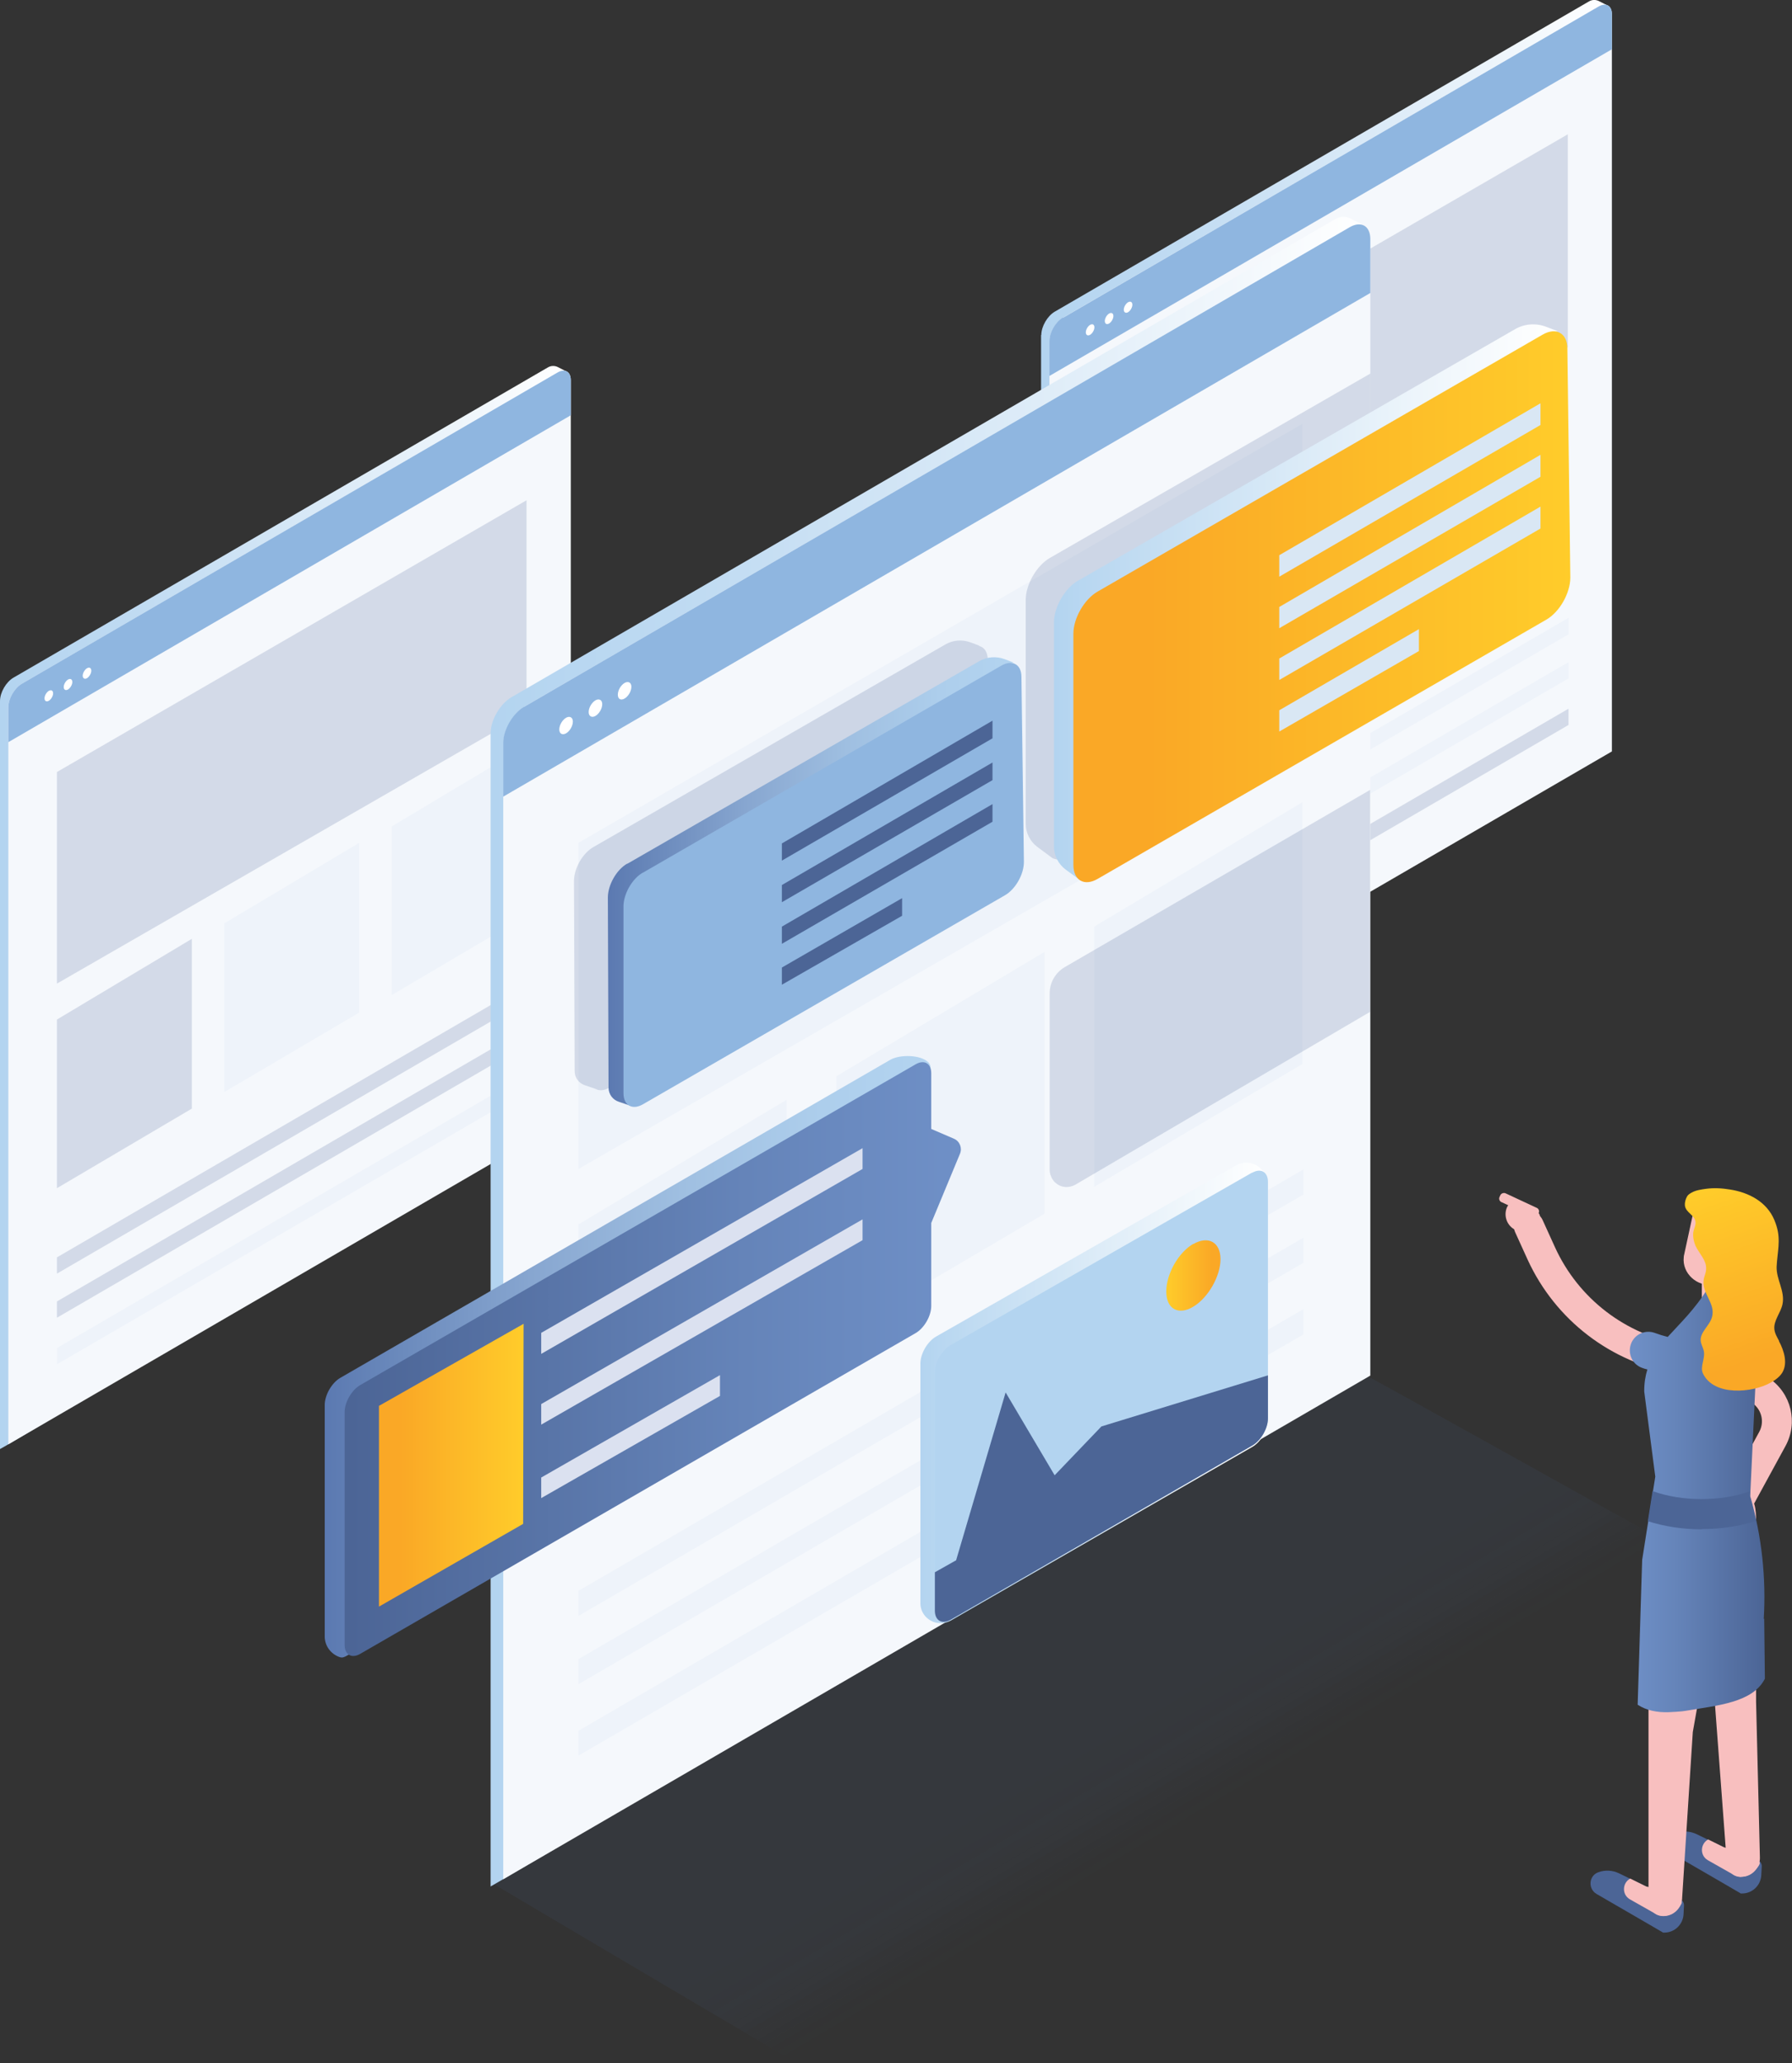 <svg xmlns="http://www.w3.org/2000/svg" xmlns:xlink="http://www.w3.org/1999/xlink" id="Layer_2" data-name="Layer 2" viewBox="0 0 79.3 91.27"><rect x="0" y="0" width="79.3" height="91.27" fill="#333333" stroke="none"/><defs><style>      .cls-1 {        opacity: .63;      }      .cls-1, .cls-2, .cls-3, .cls-4, .cls-5, .cls-6, .cls-7, .cls-8, .cls-9, .cls-10, .cls-11, .cls-12, .cls-13, .cls-14, .cls-15, .cls-16, .cls-17, .cls-18, .cls-19, .cls-20, .cls-21, .cls-22, .cls-23, .cls-24, .cls-25, .cls-26, .cls-27, .cls-28, .cls-29, .cls-30, .cls-31, .cls-32, .cls-33, .cls-34, .cls-35, .cls-36, .cls-37, .cls-38, .cls-39, .cls-40, .cls-41, .cls-42, .cls-43, .cls-44, .cls-45, .cls-46, .cls-47, .cls-48, .cls-49, .cls-50, .cls-51, .cls-52, .cls-53, .cls-54, .cls-55, .cls-56, .cls-57, .cls-58, .cls-59, .cls-60, .cls-61, .cls-62, .cls-63, .cls-64 {        stroke-width: 0px;      }      .cls-1, .cls-2, .cls-3, .cls-4, .cls-5, .cls-6, .cls-8, .cls-9, .cls-10, .cls-15, .cls-16, .cls-17, .cls-18, .cls-19, .cls-20, .cls-21, .cls-22, .cls-23, .cls-24, .cls-25, .cls-26, .cls-27, .cls-28, .cls-29, .cls-30, .cls-31, .cls-32, .cls-33, .cls-34, .cls-35, .cls-36, .cls-37, .cls-46, .cls-47, .cls-48, .cls-49, .cls-50, .cls-51, .cls-52, .cls-54, .cls-62, .cls-63, .cls-64 {        fill: #4c6596;      }      .cls-2 {        opacity: .22;      }      .cls-3 {        opacity: .73;      }      .cls-4 {        opacity: .2;      }      .cls-5 {        opacity: .37;      }      .cls-6 {        opacity: .71;      }      .cls-65 {        opacity: .1;      }      .cls-7 {        fill: url(#linear-gradient);      }      .cls-8 {        opacity: .2;      }      .cls-9 {        opacity: .85;      }      .cls-10 {        opacity: .44;      }      .cls-11 {        fill: url(#linear-gradient-11);      }      .cls-12 {        fill: url(#linear-gradient-12);      }      .cls-13 {        fill: url(#linear-gradient-13);      }      .cls-14 {        fill: url(#linear-gradient-10);      }      .cls-15 {        opacity: .39;      }      .cls-16 {        opacity: .76;      }      .cls-17 {        opacity: .78;      }      .cls-18 {        opacity: .41;      }      .cls-19 {        opacity: .05;      }      .cls-20 {        opacity: .17;      }      .cls-21 {        opacity: .34;      }      .cls-22 {        opacity: .32;      }      .cls-23 {        opacity: .8;      }      .cls-24 {        opacity: .83;      }      .cls-25 {        opacity: .9;      }      .cls-26 {        opacity: .46;      }      .cls-27 {        opacity: .93;      }      .cls-28 {        opacity: .88;      }      .cls-29 {        opacity: .15;      }      .cls-30 {        opacity: .02;      }      .cls-31 {        opacity: .24;      }      .cls-32 {        opacity: .98;      }      .cls-33 {        opacity: .1;      }      .cls-34 {        opacity: .49;      }      .cls-35 {        opacity: .54;      }      .cls-36 {        opacity: .95;      }      .cls-37 {        opacity: .56;      }      .cls-38 {        fill: url(#linear-gradient-4);      }      .cls-39 {        fill: url(#linear-gradient-2);      }      .cls-40 {        fill: url(#linear-gradient-3);      }      .cls-41 {        fill: url(#linear-gradient-8);      }      .cls-42 {        fill: url(#linear-gradient-9);      }      .cls-43 {        fill: url(#linear-gradient-7);      }      .cls-44 {        fill: url(#linear-gradient-5);      }      .cls-45 {        fill: url(#linear-gradient-6);      }      .cls-46 {        opacity: .51;      }      .cls-47 {        opacity: .27;      }      .cls-48 {        opacity: .61;      }      .cls-49 {        opacity: .59;      }      .cls-50 {        opacity: .29;      }      .cls-51 {        opacity: 0;      }      .cls-52 {        opacity: .07;      }      .cls-53 {        fill: #f8bfbf;      }      .cls-55 {        fill: #dbe1f0;      }      .cls-56 {        fill: #d9e7f4;      }      .cls-57 {        fill: #8fb6e0;      }      .cls-58 {        fill: #b3d4f0;      }      .cls-59 {        fill: #fff;      }      .cls-60 {        fill: #eef3fa;      }      .cls-61 {        fill: #f5f8fc;      }      .cls-62 {        opacity: .66;      }      .cls-63 {        opacity: .12;      }      .cls-64 {        opacity: .68;      }    </style><linearGradient id="linear-gradient" x1="0" y1="40.15" x2="25.06" y2="40.15" gradientUnits="userSpaceOnUse"><stop offset="0" stop-color="#b3d4f0"></stop><stop offset=".24" stop-color="#c0dbf2"></stop><stop offset=".69" stop-color="#e3eff9"></stop><stop offset="1" stop-color="#fff"></stop></linearGradient><linearGradient id="linear-gradient-2" x1="46.08" y1="23.96" x2="71.13" y2="23.96" xlink:href="#linear-gradient"></linearGradient><linearGradient id="linear-gradient-3" x1="21.71" y1="46.53" x2="60.34" y2="46.53" xlink:href="#linear-gradient"></linearGradient><linearGradient id="linear-gradient-4" x1="332.52" y1="60.01" x2="359.32" y2="60.01" gradientTransform="translate(-318.15)" gradientUnits="userSpaceOnUse"><stop offset="0" stop-color="#5b79b1"></stop><stop offset=".08" stop-color="#6584b8"></stop><stop offset=".34" stop-color="#87a6d0"></stop><stop offset=".59" stop-color="#9fbfe1"></stop><stop offset=".82" stop-color="#adceec"></stop><stop offset="1" stop-color="#b3d4f0"></stop></linearGradient><linearGradient id="linear-gradient-5" x1="15.25" y1="60.11" x2="42.52" y2="60.11" gradientUnits="userSpaceOnUse"><stop offset="0" stop-color="#4c6596"></stop><stop offset=".01" stop-color="#4c6596"></stop><stop offset=".65" stop-color="#6584b9"></stop><stop offset="1" stop-color="#6f90c7"></stop></linearGradient><linearGradient id="linear-gradient-6" x1="334.92" y1="64.81" x2="341.32" y2="64.81" gradientTransform="translate(-318.15)" gradientUnits="userSpaceOnUse"><stop offset=".15" stop-color="#faa826"></stop><stop offset="1" stop-color="#ffcc2a"></stop></linearGradient><linearGradient id="linear-gradient-7" x1="576.36" y1="26.65" x2="598.64" y2="26.65" gradientTransform="translate(-529.72)" gradientUnits="userSpaceOnUse"><stop offset="0" stop-color="#b3d4f0"></stop><stop offset=".16" stop-color="#c1dcf2"></stop><stop offset=".72" stop-color="#edf5fb"></stop><stop offset="1" stop-color="#fff"></stop></linearGradient><linearGradient id="linear-gradient-8" x1="47.5" y1="26.84" x2="69.49" y2="26.84" gradientTransform="matrix(1,0,0,1,0,0)" xlink:href="#linear-gradient-6"></linearGradient><linearGradient id="linear-gradient-9" x1="-2050.35" y1="38.99" x2="-2032.39" y2="38.99" gradientTransform="translate(-2005.5) rotate(-180) scale(1 -1)" gradientUnits="userSpaceOnUse"><stop offset="0" stop-color="#b3d4f0"></stop><stop offset=".18" stop-color="#adceec"></stop><stop offset=".41" stop-color="#9fbfe1"></stop><stop offset=".66" stop-color="#87a6d0"></stop><stop offset=".92" stop-color="#6584b8"></stop><stop offset="1" stop-color="#5b79b1"></stop></linearGradient><linearGradient id="linear-gradient-10" x1="-2103.21" y1="61.61" x2="-2087.83" y2="61.61" gradientTransform="translate(-2047.1) rotate(-180) scale(1 -1)" gradientUnits="userSpaceOnUse"><stop offset="0" stop-color="#fff"></stop><stop offset=".28" stop-color="#edf5fb"></stop><stop offset=".84" stop-color="#c1dcf2"></stop><stop offset="1" stop-color="#b3d4f0"></stop></linearGradient><linearGradient id="linear-gradient-11" x1="-2101.11" y1="56.42" x2="-2098.72" y2="56.42" gradientTransform="translate(-2047.1) rotate(-180) scale(1 -1)" xlink:href="#linear-gradient-6"></linearGradient><linearGradient id="linear-gradient-12" x1="72.1" y1="66.1" x2="78.08" y2="66.1" gradientUnits="userSpaceOnUse"><stop offset="0" stop-color="#6f90c7"></stop><stop offset=".35" stop-color="#6584b9"></stop><stop offset=".99" stop-color="#4c6596"></stop><stop offset="1" stop-color="#4c6596"></stop></linearGradient><linearGradient id="linear-gradient-13" x1="78.38" y1="61.38" x2="75.3" y2="52.68" gradientTransform="matrix(1,0,0,1,0,0)" xlink:href="#linear-gradient-6"></linearGradient></defs><g id="Layer_1-2" data-name="Layer 1"><g><g><path class="cls-7" d="m0,31.01c0-.38.27-.84.59-1.03l23.66-13.73c.14-.08.3-.08.44-.01l.37.19-.17,32.2c0,.38-.27.84-.59,1.03L.37,63.89l-.37.21V31.01Z"></path><path class="cls-61" d="m.37,31.28c0-.38.27-.84.59-1.03l23.71-13.77c.33-.19.59-.04.59.34v32.61L.37,63.89V31.28Z"></path><path class="cls-57" d="m.96,30.25l23.71-13.77c.33-.19.59-.04.59.34v1.55L.37,32.83v-1.55c0-.38.27-.84.59-1.03Z"></path><path class="cls-59" d="m3.85,29.56c.11-.06.19-.01.19.11s-.09.27-.19.33-.19.01-.19-.11.09-.27.19-.33Z"></path><path class="cls-59" d="m3.01,30.06c.11-.06.19-.01.19.11s-.09.27-.19.33c-.11.06-.19.01-.19-.11,0-.12.09-.27.19-.33Z"></path><path class="cls-59" d="m2.16,30.56c.11-.06.19-.01.19.11s-.09.27-.19.33c-.11.06-.19.01-.19-.11,0-.12.09-.27.19-.33Z"></path><polygon class="cls-8" points="23.3 22.13 23.3 31.55 2.52 43.51 2.52 34.15 23.3 22.13"></polygon><g><polygon class="cls-8" points="23.33 43.52 23.33 44.25 2.52 56.34 2.52 55.62 23.33 43.52"></polygon><polygon class="cls-8" points="23.33 45.48 23.33 46.2 2.52 58.29 2.52 57.57 23.33 45.48"></polygon><polygon class="cls-60" points="23.33 47.53 23.33 48.26 2.52 60.35 2.52 59.63 23.33 47.53"></polygon></g><polygon class="cls-60" points="23.3 32.99 23.3 40.5 17.33 44.02 17.33 36.56 23.3 32.99"></polygon><polygon class="cls-8" points="8.49 41.53 8.49 49.04 2.52 52.56 2.52 45.1 8.49 41.53"></polygon><polygon class="cls-60" points="15.9 37.28 15.9 44.79 9.92 48.31 9.92 40.85 15.9 37.28"></polygon></g><g><path class="cls-39" d="m46.08,14.82c0-.38.27-.84.59-1.03L70.32.06c.14-.08.3-.08.44-.01l.37.19-.17,32.2c0,.38-.27.84-.59,1.03l-23.93,14.23-.37.21V14.82Z"></path><path class="cls-61" d="m46.44,15.09c0-.38.27-.84.59-1.03L70.74.29c.33-.19.59-.04.59.34v32.61l-24.89,14.45V15.09Z"></path><path class="cls-57" d="m47.04,14.06L70.74.29c.33-.19.59-.04.59.34v1.55l-24.89,14.45v-1.55c0-.38.27-.84.59-1.03Z"></path><path class="cls-59" d="m49.92,13.37c.11-.06.19-.01.19.11s-.09.27-.19.33-.19.01-.19-.11.09-.27.19-.33Z"></path><path class="cls-59" d="m49.08,13.87c.11-.06.19-.01.19.11s-.09.27-.19.33c-.11.06-.19.01-.19-.11,0-.12.09-.27.19-.33Z"></path><path class="cls-59" d="m48.24,14.37c.11-.06.19-.01.19.11s-.09.27-.19.33c-.11.06-.19.01-.19-.11,0-.12.09-.27.19-.33Z"></path><polygon class="cls-8" points="69.38 5.94 69.38 15.36 48.6 27.32 48.6 17.96 69.38 5.94"></polygon><g><polygon class="cls-60" points="69.41 27.33 69.41 28.06 48.6 40.15 48.6 39.43 69.41 27.33"></polygon><polygon class="cls-60" points="69.41 29.29 69.41 30.01 48.6 42.1 48.6 41.39 69.41 29.29"></polygon><polygon class="cls-8" points="69.41 31.35 69.41 32.07 48.6 44.16 48.6 43.44 69.41 31.35"></polygon></g><polygon class="cls-60" points="69.38 16.8 69.38 24.31 63.4 27.83 63.4 20.37 69.38 16.8"></polygon><polygon class="cls-60" points="54.57 25.34 54.57 32.85 48.6 36.37 48.6 28.91 54.57 25.34"></polygon><polygon class="cls-60" points="61.97 21.09 61.97 28.6 56 32.12 56 24.66 61.97 21.09"></polygon></g><g><g class="cls-65"><polygon class="cls-51" points="60.55 60.91 74.04 68.39 35.27 91.27 21.79 83.29 60.55 60.91"></polygon><polygon class="cls-30" points="60.55 60.91 73.74 68.22 34.98 91.1 21.79 83.29 60.55 60.91"></polygon><polygon class="cls-19" points="60.55 60.91 73.44 68.05 34.69 90.93 21.79 83.29 60.55 60.91"></polygon><polygon class="cls-52" points="60.55 60.91 73.14 67.89 34.4 90.76 21.79 83.29 60.55 60.91"></polygon><polygon class="cls-33" points="60.55 60.91 72.84 67.72 34.11 90.59 21.79 83.29 60.55 60.91"></polygon><polygon class="cls-63" points="60.55 60.91 72.54 67.55 33.82 90.41 21.79 83.29 60.55 60.91"></polygon><polygon class="cls-29" points="60.55 60.91 72.24 67.39 33.53 90.24 21.79 83.29 60.55 60.91"></polygon><polygon class="cls-20" points="60.55 60.91 71.94 67.22 33.24 90.07 21.79 83.29 60.55 60.91"></polygon><polygon class="cls-4" points="60.55 60.91 71.64 67.06 32.95 89.9 21.79 83.29 60.55 60.91"></polygon><polygon class="cls-2" points="60.55 60.91 71.34 66.89 32.66 89.73 21.79 83.29 60.55 60.91"></polygon><polygon class="cls-31" points="60.55 60.91 71.04 66.72 32.37 89.56 21.79 83.29 60.55 60.91"></polygon><polygon class="cls-47" points="60.55 60.91 70.74 66.56 32.08 89.38 21.79 83.29 60.55 60.91"></polygon><polygon class="cls-50" points="60.55 60.91 70.44 66.39 31.79 89.21 21.79 83.29 60.55 60.91"></polygon><polygon class="cls-22" points="60.55 60.91 70.14 66.22 31.5 89.04 21.79 83.29 60.55 60.91"></polygon><polygon class="cls-21" points="60.55 60.91 69.84 66.06 31.21 88.87 21.79 83.29 60.55 60.91"></polygon><polygon class="cls-5" points="60.55 60.91 69.55 65.89 30.92 88.7 21.79 83.29 60.55 60.91"></polygon><polygon class="cls-15" points="60.55 60.91 69.25 65.73 30.63 88.52 21.79 83.29 60.55 60.91"></polygon><polygon class="cls-18" points="60.55 60.91 68.95 65.56 30.34 88.35 21.79 83.29 60.55 60.91"></polygon><polygon class="cls-10" points="60.55 60.91 68.65 65.39 30.05 88.18 21.79 83.29 60.55 60.91"></polygon><polygon class="cls-26" points="60.55 60.91 68.35 65.23 29.76 88.01 21.79 83.29 60.55 60.91"></polygon><polygon class="cls-34" points="60.55 60.91 68.05 65.06 29.47 87.84 21.79 83.29 60.55 60.91"></polygon><polygon class="cls-46" points="60.55 60.91 67.75 64.89 29.18 87.67 21.79 83.29 60.55 60.91"></polygon><polygon class="cls-35" points="60.55 60.91 67.45 64.73 28.89 87.49 21.79 83.29 60.55 60.91"></polygon><polygon class="cls-37" points="60.55 60.91 67.15 64.56 28.6 87.32 21.79 83.29 60.55 60.91"></polygon><polygon class="cls-49" points="60.55 60.91 66.85 64.4 28.31 87.15 21.79 83.29 60.55 60.91"></polygon><polygon class="cls-48" points="60.55 60.91 66.55 64.23 28.02 86.98 21.79 83.29 60.55 60.91"></polygon><polygon class="cls-1" points="60.55 60.91 66.25 64.06 27.73 86.81 21.79 83.29 60.55 60.91"></polygon><polygon class="cls-62" points="60.55 60.91 65.95 63.9 27.44 86.64 21.79 83.29 60.55 60.91"></polygon><polygon class="cls-64" points="60.55 60.91 65.65 63.73 27.15 86.46 21.79 83.29 60.55 60.91"></polygon><polygon class="cls-6" points="60.55 60.91 65.35 63.56 26.86 86.29 21.79 83.29 60.55 60.91"></polygon><polygon class="cls-3" points="60.55 60.91 65.05 63.4 26.57 86.12 21.79 83.29 60.55 60.91"></polygon><polygon class="cls-16" points="60.55 60.91 64.76 63.23 26.28 85.95 21.79 83.29 60.55 60.91"></polygon><polygon class="cls-17" points="60.55 60.91 64.46 63.07 25.99 85.78 21.79 83.29 60.55 60.91"></polygon><polygon class="cls-23" points="60.55 60.91 64.16 62.9 25.7 85.61 21.79 83.29 60.55 60.91"></polygon><polygon class="cls-24" points="60.55 60.91 63.86 62.73 25.41 85.43 21.79 83.29 60.55 60.91"></polygon><polygon class="cls-9" points="60.55 60.91 63.56 62.57 25.12 85.26 21.79 83.29 60.55 60.91"></polygon><polygon class="cls-28" points="60.55 60.91 63.26 62.4 24.83 85.09 21.79 83.29 60.55 60.91"></polygon><polygon class="cls-25" points="60.55 60.91 62.96 62.23 24.54 84.92 21.79 83.29 60.55 60.91"></polygon><polygon class="cls-27" points="60.55 60.91 62.66 62.07 24.25 84.75 21.79 83.29 60.55 60.91"></polygon><polygon class="cls-36" points="60.55 60.91 62.36 61.9 23.96 84.57 21.79 83.29 60.55 60.91"></polygon><polygon class="cls-32" points="60.55 60.91 62.06 61.74 23.67 84.4 21.79 83.29 60.55 60.91"></polygon><polygon class="cls-54" points="60.55 60.91 61.76 61.57 23.38 84.23 21.79 83.29 60.55 60.91"></polygon></g><g><path class="cls-40" d="m21.71,32.44c0-.58.41-1.29.91-1.59L59.09,9.69c.21-.12.47-.13.68-.02l.57.29-.26,49.64c0,.58-.41,1.29-.91,1.59l-36.89,21.93-.57.33v-51.01Z"></path><path class="cls-61" d="m22.28,32.86c0-.58.41-1.29.91-1.59L59.73,10.05c.5-.29.91-.06.91.53v50.27l-38.37,22.28v-50.27Z"></path><path class="cls-57" d="m23.19,31.27L59.73,10.05c.5-.29.91-.06.91.53v2.38l-38.37,22.28v-2.38c0-.58.41-1.29.91-1.59Z"></path><path class="cls-59" d="m27.64,30.21c.16-.09.3-.02.3.17s-.13.42-.3.52-.3.02-.3-.17.13-.42.3-.52Z"></path><path class="cls-59" d="m26.35,30.98c.16-.09.3-.02.3.17s-.13.42-.3.52c-.16.09-.3.02-.3-.17,0-.19.13-.42.3-.52Z"></path><path class="cls-59" d="m25.05,31.75c.16-.09.3-.02.3.17s-.13.42-.3.52c-.16.09-.3.02-.3-.17,0-.19.13-.42.3-.52Z"></path><polygon class="cls-60" points="57.63 18.75 57.63 33.27 25.6 51.71 25.6 37.28 57.63 18.75"></polygon><g><polygon class="cls-60" points="57.68 51.73 57.68 52.84 25.6 71.48 25.6 70.37 57.68 51.73"></polygon><polygon class="cls-60" points="57.68 54.75 57.68 55.86 25.6 74.5 25.6 73.39 57.68 54.75"></polygon><polygon class="cls-60" points="57.68 57.91 57.68 59.03 25.6 77.66 25.6 76.56 57.68 57.91"></polygon></g><polygon class="cls-60" points="57.63 35.49 57.63 47.07 48.42 52.5 48.42 40.99 57.63 35.49"></polygon><polygon class="cls-60" points="34.81 48.65 34.81 60.23 25.6 65.66 25.6 54.16 34.81 48.65"></polygon><polygon class="cls-60" points="46.22 42.11 46.22 53.69 37.01 59.11 37.01 47.61 46.22 42.11"></polygon></g><path class="cls-8" d="m60.65,34.93l-13.53,7.85c-.41.24-.67.68-.67,1.16v7.82s0,0,0,0c0,.07.01.13.03.19,0,.02.01.04.02.05.01.04.03.08.05.12,0,.02.02.03.03.05.03.05.06.09.1.13,0,0,.02.02.03.02.03.03.07.06.1.08.02.01.04.02.06.03.03.02.06.03.09.04.02,0,.04.02.07.02.05.01.1.02.15.02.14,0,.27-.03.4-.1l13.05-7.65v-9.83Z"></path><g><path class="cls-38" d="m41.08,46.99h0c-.35-.34-1.26-.35-1.68-.11l-24.34,14.07c-.38.22-.69.76-.69,1.2v10.24c0,.41.26.77.65.91h0c.14.05.22,0,.35-.07l25.06-14.32c.38-.22.75-.73.75-1.17v-10.51c0-.09-.04-.18-.1-.24Z"></path><path class="cls-44" d="m41.21,47.48c0-.44-.31-.62-.69-.4l-24.58,14.19c-.38.22-.69.76-.69,1.2v10.29c0,.44.31.62.69.4l24.58-14.19c.38-.22.69-.76.69-1.2v-3.67l1.27-3.06c.11-.26-.01-.56-.27-.67l-1-.43v-2.46Z"></path><polygon class="cls-55" points="23.95 59.89 38.17 51.71 38.17 50.79 23.95 58.96 23.95 59.89"></polygon><polygon class="cls-55" points="23.95 63.02 38.17 54.86 38.17 53.94 23.95 62.11 23.95 63.02"></polygon><polygon class="cls-55" points="23.95 66.27 31.86 61.75 31.86 60.83 23.95 65.36 23.95 66.27"></polygon><polygon class="cls-45" points="23.17 58.56 23.15 67.41 16.77 71.07 16.77 62.19 23.17 58.56"></polygon></g><path class="cls-8" d="m60.65,16.52l-14.19,8.16c-.59.34-1.07,1.18-1.07,1.86v9.9c0,.4.19.78.51,1.02l.66.49s0,0,0,0h0s0,0,0,0c.19.11.46.1.76-.07l13.32-7.69v-13.67Z"></path><g><path class="cls-43" d="m47.71,25.68c-.59.34-1.07,1.18-1.07,1.86v9.9c0,.4.19.78.51,1.02l.67.49c.18.04-.34-.44-.11-.57l19.86-11.47c.59-.34,1.06-1.18,1.06-1.86l-.13-10.13c0-.23.43-.27.43-.27l-.5-.19c-.46-.18-.98-.14-1.4.11l-19.31,11.11Z"></path><path class="cls-41" d="m48.57,26.17c-.59.34-1.07,1.18-1.07,1.86v10.23c0,.68.48.96,1.07.62l19.86-11.47c.59-.34,1.06-1.18,1.06-1.86l-.13-10.13c0-.68-.5-.96-1.09-.62l-19.7,11.37Z"></path><polygon class="cls-56" points="56.61 24.56 56.61 25.51 68.17 18.8 68.17 17.84 56.61 24.56"></polygon><polygon class="cls-56" points="56.61 26.85 56.61 27.79 68.17 21.09 68.17 20.12 56.61 26.85"></polygon><polygon class="cls-56" points="56.61 29.13 56.61 30.08 68.17 23.38 68.17 22.41 56.61 29.13"></polygon><polygon class="cls-56" points="56.61 31.42 56.61 32.36 62.79 28.8 62.79 27.83 56.61 31.42"></polygon></g><path class="cls-8" d="m43.71,29.18c0-.35-.17-.57-.41-.61.03,0,.06,0,.06,0l-.4-.15c-.37-.14-.79-.11-1.13.09l-15.57,8.96c-.48.27-.86.95-.86,1.5l.03,8.41c0,.29.18.54.46.63l.47.16h0c.16.09.37.08.61-.06l16.01-9.24c.48-.27.86-.95.85-1.5l-.11-8.17Z"></path><g><path class="cls-42" d="m27.76,38.2c-.48.27-.86.95-.86,1.5l.03,8.41c0,.29.18.54.46.63l.47.16c.14.04-.28-.35-.09-.46l16.01-9.24c.48-.27.86-.95.85-1.5l-.11-8.17c0-.18.34-.22.34-.22l-.4-.15c-.37-.14-.79-.11-1.13.09l-15.57,8.96Z"></path><path class="cls-57" d="m28.45,38.6c-.48.27-.86.95-.86,1.5v8.25c0,.55.39.77.86.5l16.01-9.24c.48-.27.86-.95.85-1.5l-.11-8.17c0-.55-.4-.77-.88-.5l-15.88,9.17Z"></path><polygon class="cls-54" points="34.6 37.31 34.6 38.07 43.92 32.66 43.92 31.88 34.6 37.31"></polygon><polygon class="cls-54" points="34.6 39.15 34.6 39.91 43.92 34.51 43.92 33.73 34.6 39.15"></polygon><polygon class="cls-54" points="34.6 40.99 34.6 41.75 43.92 36.35 43.92 35.57 34.6 40.99"></polygon><polygon class="cls-54" points="34.6 42.8 34.6 43.56 39.92 40.51 39.92 39.73 34.6 42.8"></polygon></g><g><path class="cls-14" d="m55.89,51.79l.06.08c.1.14.16.32.16.49v10.45c0,.44-.31.98-.7,1.2l-13.32,7.67c-.18.1-.39.14-.59.11h-.03c-.43-.08-.74-.44-.74-.87v-10.6c0-.44.31-.98.7-1.2l13.27-7.57c.4-.23.91-.12,1.18.25Z"></path><path class="cls-58" d="m55.41,51.88c.38-.22.7-.04.7.4v10.46c0,.44-.31.98-.7,1.2l-13.34,7.7c-.38.22-.7.04-.7-.4v-10.54c0-.44.31-.98.7-1.2l13.34-7.63Z"></path><path class="cls-11" d="m52.81,55.03c.66-.38,1.2-.08,1.2.67,0,.75-.54,1.7-1.2,2.1s-1.2.11-1.2-.67.54-1.73,1.2-2.11Z"></path><path class="cls-54" d="m44.51,61.61l2.16,3.65,2.07-2.16,7.37-2.26v1.91c0,.44-.31.98-.7,1.2l-13.34,7.7c-.38.22-.7.04-.7-.4v-1.7l.94-.53,2.19-7.42Z"></path></g><g><path class="cls-54" d="m77.02,83.75l-.67-.39-.69-.4-1.57-.91c-.39-.23-.34-.81.08-.96h0c.3-.11.63-.09.92.05l1.21.59,1.47.54c.12.05.2.17.19.3l-.02.39c-.03.45-.4.8-.85.8h-.07Z"></path><path class="cls-53" d="m77.26,81.95l-.96-.23-.71-.35c-.35.19-.38.71-.01.92l1.06.6.05.03c.29.17.66.12.9-.11.18-.18.33-.36.27-.44l-.41-.13c0-.13-.07-.25-.19-.3Z"></path><path class="cls-53" d="m77.06,83.03c-.46,0-.66-.37-.66-.83l-1.09-14.57c0-.46,1.46-1.46,1.91-1.46s.49.64.49,1.09v8.01l.17,6.92c0,.46-.37.83-.83.83Z"></path><path class="cls-53" d="m76.26,68.3c-.11,0-.22-.03-.32-.08-.32-.18-.44-.58-.26-.9l2.17-3.98c.24-.44.11-.99-.31-1.28l-2.84-1.94c-.3-.21-.38-.62-.17-.92.21-.3.62-.38.92-.17l2.84,1.94c.98.67,1.29,1.96.72,3l-2.17,3.98c-.12.22-.35.34-.58.34Z"></path><path class="cls-54" d="m73.58,85.48l-.67-.39-.69-.4-1.57-.91c-.39-.23-.34-.81.08-.96h0c.3-.11.63-.09.92.05l1.21.59,1.47.54c.12.05.2.17.19.3l-.02.39c-.03.45-.4.8-.85.8h-.07Z"></path><path class="cls-53" d="m73.81,83.68l-.96-.23-.71-.35c-.35.19-.38.71-.01.92l1.06.6.05.03c.29.17.66.12.9-.11.18-.18.33-.36.27-.44l-.41-.13c0-.13-.07-.25-.19-.3Z"></path><path class="cls-53" d="m73.61,84.76c-.46,0-.66-.37-.66-.83v-15.2c0-.46.37-.83.83-.83s2.41,1.05,2.41,1.51l-1.28,7.21-.47,7.31c0,.46-.37.83-.83.83Z"></path><path class="cls-53" d="m74.97,60.88s-.07,0-.11,0l-.67-.11c-2.9-.49-5.36-2.37-6.59-5.05l-.55-1.21c-.15-.33,0-.72.33-.88.33-.15.72,0,.88.33l.55,1.21c1.04,2.28,3.13,3.88,5.6,4.3l.67.11c.36.06.6.4.54.76-.05.32-.33.55-.65.55Z"></path><path class="cls-53" d="m75.8,57.91h0c-.27,0-.49-.22-.49-.49v-2.26h.98v2.26c0,.27-.22.49-.49.49Z"></path><path class="cls-53" d="m76.8,56.7l-.98.13c-.72.1-1.39-.5-1.31-1.22,0-.04.01-.08.02-.12l.5-2.31,2.42.53-.65,2.99Z"></path><path class="cls-53" d="m68.08,54.03c-.18.38-.63.55-1.01.38s-.55-.63-.38-1.01c.18-.38.59-.13.98.05.38.18.59.2.41.59Z"></path><rect class="cls-53" x="67" y="52.37" width=".43" height="1.87" rx=".17" ry=".17" transform="translate(-9.48 91.72) rotate(-65.02)"></rect><path class="cls-12" d="m78.05,71.62c.11-1.83-.09-3.67-.6-5.44l.4-8.49c0-.96-1.02-1.57-1.86-1.11h-.01c-.13.08-.3.24-.38.37-.59.97-1.26,1.59-1.8,2.19-.2-.05-.39-.11-.58-.18-.43-.15-.9.07-1.05.5-.15.43.07.9.5,1.05.08.03.15.05.23.07-.09.29-.14.6-.14.97l.49,3.77-.58,3.68-.2,6.41c.38.25.86.35,1.38.33.05,0,.61-.03.74-.06,1.41-.24,2.97-.36,3.51-1.42l-.03-2.66Z"></path><path class="cls-13" d="m78.73,59.32c-.09-.17-.19-.33-.21-.52-.04-.39.28-.72.36-1.11.12-.57-.28-1.09-.26-1.66.03-.63.19-1.15,0-1.78-.03-.09-.06-.19-.1-.28-.34-.81-1.13-1.22-1.96-1.35-.36-.06-.72-.08-1.08-.03-.21.03-.43.06-.61.16-.08.04-.17.1-.21.17-.07.12-.11.27-.1.4.03.32.44.43.47.73.02.15-.08.32-.1.47-.02.2.02.4.1.59.16.34.49.64.47,1.02,0,.17-.09.33-.11.49-.09.59.54,1.04.37,1.64-.1.38-.54.67-.5,1.06.02.16.11.3.14.46.06.33-.18.68-.04.98.49,1.02,2.21.85,3,.4.2-.11.39-.25.51-.44.25-.42.08-.97-.15-1.4Z"></path><path class="cls-54" d="m75.31,67.64c.83,0,1.65-.12,2.4-.36-.08-.36-.17-.73-.27-1.08v-.23c-1.3.46-3.01.46-4.31-.01l-.21,1.33c.74.24,1.56.36,2.38.36Z"></path></g></g></g></g></svg>